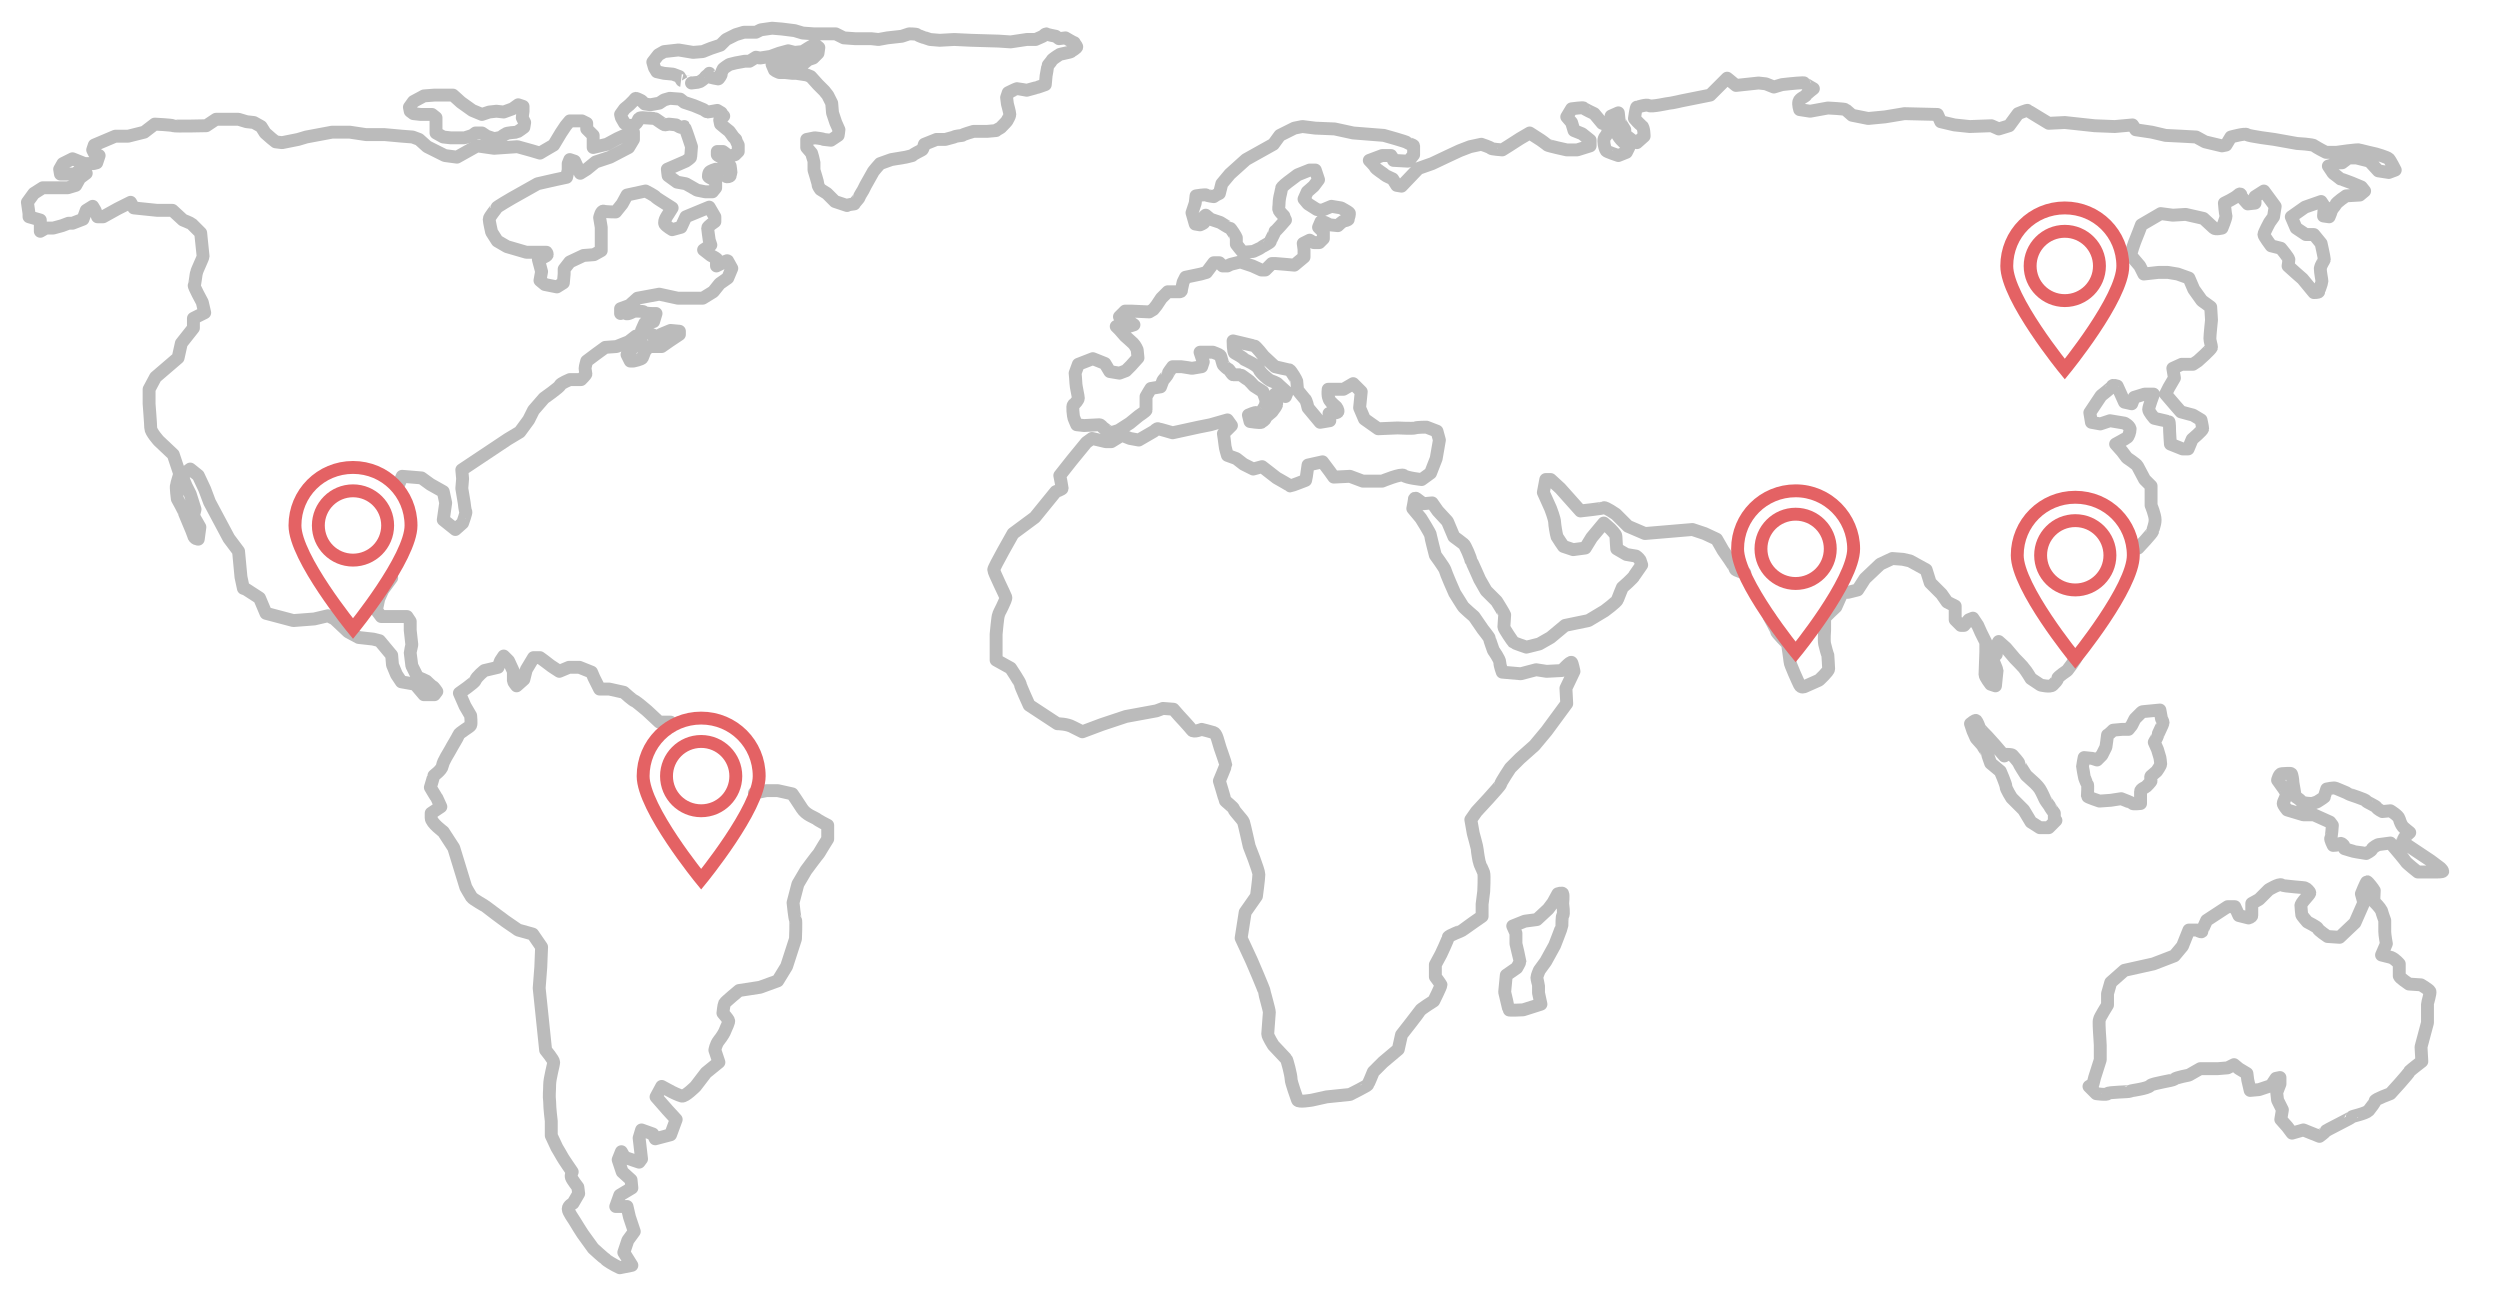 <?xml version="1.0" encoding="utf-8"?>
<!-- Generator: Adobe Illustrator 22.1.0, SVG Export Plug-In . SVG Version: 6.00 Build 0)  -->
<svg version="1.1" id="Layer_1" xmlns="http://www.w3.org/2000/svg" xmlns:xlink="http://www.w3.org/1999/xlink" x="0px" y="0px"
	 viewBox="0 0 310.2 160.2" style="enable-background:new 0 0 310.2 160.2;" xml:space="preserve">
<style type="text/css">
	.st0{fill:none;stroke:#BBBBBB;stroke-width:1.6;stroke-linecap:round;stroke-linejoin:round;stroke-miterlimit:10;}
	.st1{fill:none;stroke:#E46264;stroke-width:1.6;stroke-miterlimit:10;}
</style>
<g>
	<path class="st0" d="M48.6,71.7l-1.1,1.5l-0.5,1.1l-0.3,1.4l0.6,0.8h1.9h1.3l0.4,0.6v1.1l0.2,1.8c0,0-0.2,0.9-0.2,1
		s0.2,1.6,0.2,1.6l0.7,1.4l1.1,0.5c0,0,0.6,0.6,0.8,0.7c0.1,0,0.5,0.6,0.5,0.6l-0.3,0.4h-1.3l-1.1-1.3l-1.7-0.3l-0.6-0.9l-0.5-1.2
		l-0.1-1.2l-1.5-1.8l-0.8-0.2l-1.8-0.2l-1.3-0.7l-1.7-1.6l-0.8-0.4l-1.7,0.4L36.4,77l-3.4-0.9l-0.8-1.9l-1.7-1.1L30.2,73l-0.3-1.4
		l-0.3-3.2l-1.2-1.6l-2.4-4.5l-0.6-1.6L24.6,59l-1-0.8l-0.4,0.3l-0.6,0.6l0.5,1.2l0.5,1l0.6,1.9l-0.2,0.8l0.8,1.4l-0.2,1.5
		c0,0-0.5,0-0.6-0.5C23.9,66,23,64,22.9,63.7c0-0.2-0.9-1.8-0.9-1.8s-0.2-1.5-0.1-1.7c0-0.1,0.4-1.4,0.4-1.4l-0.5-1.5l-0.3-0.9
		l-1.8-1.7c0,0-1-1.1-1-1.6s-0.2-2.9-0.2-3c0-0.1,0-1.8,0-1.8l0.8-1.5l2.8-2.4l0.4-1.8l1.5-1.9l0-1.2l1.4-0.7l-0.3-1.3
		c0,0-1.1-2-1-2.1c0.1-0.1,0.2-1.4,0.3-1.6c0-0.2,0.8-1.8,0.8-2c0-0.1-0.3-2.9-0.3-2.9s-1-1-1.1-1.1c-0.1-0.1-1.1-0.5-1.1-0.5
		l-1.3-1.2h-1.9l-2.9-0.3l-0.4-0.7l-1.6,0.8l-1.8,1h-0.7l-0.3-0.8l-0.3-0.5l-0.8,0.5l-0.4,1.1L9,27.7H8.5L7.7,28l-1.1,0.3H5.7
		L5,28.7v-0.4v-0.7v-0.3l-1.4-0.4v-0.4l-0.2-1.4L4.2,24l1.1-0.7h1.6h1.5l1-0.3l0.5-0.9l0.8-0.6l-0.4-0.5l-0.6,0.3l-0.5,0.3l-1.7,0
		l-0.1-0.6l0.4-0.7L9,19.7l1.5,0.6l1.1,0l0.4-0.1l0.3-0.9L11.7,19l-0.2-0.4l0.2-0.6l2.6-1.1h1.6l2-0.5l1.3-1c0,0,2.1,0.1,2.3,0.2
		s4.1,0,4.1,0l1.2-0.8h1.6h1.2l1,0.3l0.9,0.1l0.9,0.5l0.5,0.8l0.8,0.7l0.5,0.4l0.8,0.1l2-0.4L38,17l3.2-0.6h2.2l2,0.3l2.3,0l2.2,0.2
		l1.3,0.1l0.8,0.3l1,0.9l1,0.5l1.2,0.6l1.5,0.2l2.5-1.4l2.1,0.3l2.9-0.2l1.8,0.5l1,0.3l0.5-0.3l1.2-0.7l0.9-1.5l0.6-0.9l0.5-0.6h1.5
		l0.6,0.3v0.7l0.8,0.8v0.6v0.9l1.7-0.4l1.3-0.7l1.1-0.5l0.9-0.3v0.9l-0.6,1l-2.3,1.2l-1.8,0.6l-1.1,0.9l-0.8,0.5L71.3,20l-0.6-0.2
		l-0.2,0.5l0,0.8L70.3,22l-1.4,0.3l-2.2,0.5l-3.2,1.8c0,0-1.9,1.1-1.9,1.2s-0.9,1.1-0.9,1.4c0,0.3,0.3,1.6,0.3,1.6l0.7,1.1l1.2,0.7
		l2.4,0.7h1.6h0.9c0,0,0.1,0.1,0.1,0.3c0,0.2-1.1,0.6-1.1,0.6l0.4,1.5L67,34.8l0.6,0.5l1.5,0.3l0.8-0.5l0.1-1.1L70,33.4l0.7-0.9
		l1.7-0.8l1.3-0.1l0.9-0.5l0-1.5v-1.4L74.4,27c0,0,0.2-0.9,0.5-0.8c0.3,0.1,1.5,0.1,1.5,0.1l0.8-1l0.6-1.1l2.3-0.5
		c0,0,1.2,0.6,1.3,0.8c0.1,0.1,0.9,0.6,0.9,0.6l1.1,0.7l-0.5,0.8c0,0-0.6,0.8-0.4,1.2c0.2,0.3,0.9,0.7,0.9,0.7l1.1-0.3l0.6-1.3
		l2.9-1.2l0.7,1.2v0.6c0,0-0.9,0.6-0.9,0.8c0,0.1,0.2,1.5,0.2,1.5l0.2,0.6l-0.9,0.6l0.9,0.7c0,0,0.6,0.3,0.7,0.4c0,0.1,0,0.9,0,0.9
		l0.8-0.4c0,0,0.6-0.4,0.6-0.2c0.1,0.2,0.5,0.9,0.5,0.9l-0.5,1.2l-1,0.7l-0.8,1l-1.3,0.8h-3.1l-2.3-0.5l-2.7,0.5l-1,0.9l-1.1,0.4
		l0,0.6c0,0,0.6-0.2,0.7,0s1-0.3,1-0.3s1.1,0,1.2,0.1c0.1,0.2,1,0.2,1,0.2h0.5l-0.3,1L80,40.1L79.6,41l0.8,0.3l1.4,0.6l0.2-0.4
		l1.2-0.5l1.1,0.1v0.4l-1.2,0.8l-1,0.7h-1.2h-0.4L80,43.6c0,0-0.2,0.6-0.3,0.8c-0.1,0.2-1.1,0.4-1.1,0.4h-0.4L77.8,44l0.5-0.6
		l0.6-0.7c0,0,0.4-0.5,0.6-0.5c0.1,0-0.6-0.5-0.6-0.5L78,42.4L76.5,43l-1.4,0.1L74,43.9l-1.2,0.9c0,0-0.2,0.7-0.2,0.9
		c0,0.2,0.1,0.6,0.1,0.7c0,0.1-0.6,0.7-0.6,0.7h-1.4c0,0-1.2,0.5-1.2,0.7c0,0.2-2,1.6-2,1.6l-1.3,1.5l-0.6,1.2l-1.1,1.5L63,54.5
		l-5.7,3.8l0.1,1.1l-0.1,1.2l0.3,1.8c0,0,0.1,1,0.2,1.1c0.1,0-0.4,1.4-0.4,1.4l-0.9,0.8l-1.5-1.2l0.3-2.1L55,61l-1.6-0.9l-1.1-0.8
		l-2.4-0.2l-0.5,1.2"/>
	<path class="st0" d="M60.4,16.9l-0.6-0.4H59l-0.4,0.3c0,0-0.9,0.3-1,0.3c-0.1,0-1.7,0-1.7,0L55,17l-0.9-0.5c0,0,0-0.9,0-1
		c0-0.1,0-0.9,0-0.9l-0.5-0.4h-1.4l-0.9-0.1l-0.4-0.3l-0.1-0.5l0.5-0.7l1.3-0.7l1.3-0.1h1.2h1.1l1,0.9l1.4,1l1.2,0.5l0.9-0.3
		l0.9-0.1l0.9,0.1l1.1-0.4l0.7-0.5l0.6,0.2v0.6c0,0-0.1,0.7-0.1,0.8c0,0,0.3,0.6,0.3,0.6L65,15.8c0,0-0.8,0.6-0.9,0.6
		c-0.1,0-1.3,0.1-1.3,0.2c0,0-0.4,0.2-0.6,0.4c-0.2,0.1-0.9,0.2-0.9,0.2L60.4,16.9z"/>
	<path class="st0" d="M83.9,15.5L83,15.4c0,0-0.4,0.1-0.5,0.1c-0.1,0-0.8-0.5-0.8-0.5s-0.4-0.3-0.5-0.3c-0.1,0-1.5-0.1-1.5-0.1
		s-0.3,0-0.4,0.1c-0.1,0.1-0.1,0.2-0.2,0.4c-0.1,0.2-0.4,0.4-0.4,0.4l-0.7,0.1l-0.5-0.3l-0.4-0.7L77,14.2l0.5-0.7l0.6-0.5l0.6-0.6
		c0,0,0.1-0.2,0.2-0.2c0.1,0,0.7,0.3,0.7,0.3s0.4,0.4,0.4,0.4c0,0,0.7,0.1,0.7,0.1l1.1-0.2l0.6-0.4l0.7-0.2l1.3,0.1l0.5,0.4l1.2,0.4
		l1.2,0.5c0,0,0.4,0.3,0.5,0.3c0.1,0,1.2-0.2,1.2-0.2s0.5,0.3,0.5,0.3c0,0.1,0.3,0.4,0.3,0.4s-0.5,0.5-0.5,0.5c0,0,0.1,0.5,0.1,0.5
		s0.6,0.5,0.6,0.5l0.5,0.4l0.5,0.7c0,0,0.3,0.3,0.3,0.3c0,0.1,0.3,0.7,0.3,0.7v0.8c0,0-0.4,0.4-0.4,0.4s-0.7,0.2-0.7,0.2l-0.8-0.6
		c0,0-0.7,0-0.7,0c0,0,0,0.4,0,0.4c0,0.1,0.5,0.3,0.5,0.3l0.3,0.4l0.4,0.4l0.4,0.3c0,0,0.1,0.7,0.1,0.8c0,0.1-0.1,0.3-0.1,0.4
		c0,0.1-0.4,0.2-0.5,0.1c-0.1-0.1-0.7-0.3-0.7-0.3l-0.6-0.6c0,0-0.7,0.2-0.8,0.4s-0.1,0.4-0.1,0.5c0,0.1,0.9,0.5,0.9,0.5l0,0.5
		l0,0.4l-0.4,0.5h-0.9l-1-0.2l-1.4-0.8l-1.1-0.2l-1.1-0.8c0,0-0.1-0.7-0.1-0.8c0,0,2.3-1,2.3-1s0.6-0.4,0.6-0.5
		c0-0.1,0.1-1.3,0.1-1.3s-0.4-1.2-0.4-1.2c0,0-0.4-1.2-0.5-1.3C84.7,16.1,83.9,15.5,83.9,15.5z"/>
	<path class="st0" d="M91.3,7.8L90.5,8c0,0-0.8,0.5-0.8,0.6c0,0-0.2,0.4-0.2,0.6c0,0.1-0.3,0.6-0.4,0.6c-0.1,0-0.9-0.2-0.9-0.2
		S88,9,88,9.1s-0.5,0.4-0.5,0.5s-0.7,0.6-0.8,0.6s-0.9,0.1-0.9,0.1S84.6,10,84.6,10c0,0-0.3-0.5-0.3-0.5c0,0-0.8-0.3-0.8-0.3
		s-1.1-0.1-1.1-0.1c0,0-0.9-0.2-0.9-0.2l-0.3-0.5L81,7.7l0.7-0.9l0.7-0.4l1.8-0.2L86,6.5l1.2-0.1L88.2,6l1.2-0.4l0.7-0.7l1.2-0.6
		l1-0.3h1.5l0.6-0.3l1.4-0.2L97,3.6l1.6,0.2l1,0.3c0,0,1.4,0.1,1.4,0.1c0,0,2.7,0,2.7,0l1,0.5l1.4,0.1l2,0l0.9,0.1l1.1-0.2l1.8-0.2
		l0.9-0.3c0,0,0.9,0,1,0.1c0.1,0.1,0.9,0.4,1,0.4c0,0,0.6,0.2,0.6,0.2l1.2,0.1l1.8-0.1l2.1,0.1l3.4,0.1l1.5,0.1l2-0.3c0,0,1,0,1.1,0
		c0,0,0.9-0.4,0.9-0.4s0.3-0.3,0.4-0.3c0.1,0.1,1.2,0.3,1.2,0.3l0.4,0.3l0.8-0.1c0,0,1,0.6,1.1,0.6c0,0.1,0.3,0.4,0.3,0.5
		c0.1,0.1-0.6,0.5-0.7,0.6s-1.4,0.3-1.5,0.4s-0.8,0.5-0.9,0.7c-0.1,0.2-0.5,0.6-0.5,0.7s-0.2,1.2-0.2,1.2l-0.1,1.1
		c0,0-1.1,0.4-1.2,0.4c0,0-1.1,0.3-1.1,0.3s-1.1-0.2-1.2-0.2s-1.1,0.5-1.1,0.5l-0.2,0.6c0,0,0.1,0.8,0.1,0.8c0,0,0.3,1.1,0.3,1.3
		c0,0.2-0.3,0.7-0.3,0.7c0,0.1-0.5,0.6-0.7,0.8c-0.1,0.2-0.7,0.4-0.7,0.5c0,0-1.1,0.1-1.1,0.1h-1.7c0,0-1.4,0.4-1.4,0.5
		c0,0-1,0.1-1,0.2c0,0-1.1,0.3-1.1,0.3h-1.1c0,0-1.5,0.6-1.5,0.6c0,0-0.2,0.7-0.3,0.7c0,0-1.2,0.6-1.2,0.7c0,0-0.8,0.2-0.8,0.2
		s-1.8,0.3-1.8,0.3c0,0-1.4,0.5-1.4,0.5s-0.9,1-0.9,1.1c0,0-0.9,1.6-0.9,1.6l-0.3,0.6c0,0-0.5,0.8-0.5,0.9c0,0.1-0.6,0.7-0.6,0.8
		c0,0-0.9,0.1-0.9,0.2c0,0-1.5-0.5-1.5-0.5l-1-1l-0.8-0.5c0,0-0.3-0.4-0.3-0.6c0-0.2-0.5-1.8-0.5-1.8s0-0.9,0-1
		c0-0.1-0.3-1.1-0.3-1.1l-0.6-0.7l0-1l1-0.2c0,0,1,0.1,1.1,0.2c0,0,0.9,0.1,0.9,0.1l0.9-0.6c0,0,0.1-0.6,0.1-0.7
		c0,0-0.4-0.9-0.4-0.9c0,0-0.4-1.2-0.4-1.2c0,0-0.1-1.2-0.1-1.2s-0.5-1-0.5-1c-0.1-0.1-0.4-0.5-0.4-0.5s-0.8-0.8-0.8-0.8l-0.9-1
		l-0.5-0.2l-1.3-0.2l-0.5,0l-0.9-0.1l-0.7,0c0,0-0.5-0.2-0.6-0.3c0,0-0.3-0.7-0.3-0.7l0.2-0.5l0.4-0.2l0.9,0.2L98,7.9l1.7,0l0.6-0.5
		l0.6-0.2c0,0,0.6-0.6,0.6-0.6s0.1-0.7,0.1-0.7l-0.5-0.4c0,0-0.7,0.4-0.7,0.4s-0.8,0.5-0.8,0.5l-1,0.1l-0.8-0.2l-1.1,0.3l-1.1,0.4
		c0,0-1.3,0.2-1.3,0.2c0,0-0.5-0.1-0.5-0.1l-0.8,0.5l-0.6,0L91.3,7.8z"/>
	<path class="st0" d="M83.2,89.6h-1.4l-1.5-1.4c0,0-1.3-1.1-1.5-1.2c-0.2,0-1.4-1.1-1.4-1.1l-1.8-0.4h-1.2l-0.7-1.4l-0.3-0.7
		l-1.5-0.6h-1.3l-1.2,0.5c0,0-1.1-0.7-1.2-0.8c-0.1-0.1-1.2-0.9-1.2-0.9h-0.8l-0.9,1.5L65,84.3l-0.9,0.8c0,0-0.4-0.5-0.4-0.6
		c0-0.1,0-1.2,0-1.2l-0.6-1.3l-0.6-0.6L62.1,82l-0.3,0.8l-1.7,0.4c0,0-1,0.8-1.1,1.2c-0.1,0.3-2,1.6-2,1.6l0.7,1.6l0.7,1.2
		c0,0,0.1,1,0,1.2c-0.1,0.2-1.4,0.9-1.5,1.2c-0.1,0.3-0.8,1.4-1,1.8s-0.9,1.4-1,2c-0.1,0.6-1.1,1.2-1.1,1.3s-0.4,1.4-0.4,1.4
		s0.7,1.2,0.8,1.3c0.1,0.2,0.5,1.1,0.5,1.1l-1.2,0.8c0,0,0,0,0,0.6c0,0.6,1.5,1.7,1.5,1.7l1.3,2l1.5,4.9c0,0,0.5,0.9,0.7,1.2
		c0.2,0.3,1.7,1.1,1.8,1.2c0.1,0.1,2.4,1.8,2.4,1.8l1.6,1.1l1.8,0.5l1.1,1.6l-0.1,2.5l-0.2,2.6l0.8,7.7c0,0,1,1.2,1,1.5
		c0,0.3-0.5,2-0.5,2.8c0,0.8-0.1,1.3,0,2.1c0,0.8,0.2,2.4,0.2,2.4v1.8l0.7,1.5c0,0,0.6,1,0.7,1.2c0.1,0.2,1.2,1.8,1.2,1.8
		s-0.2,0.4-0.1,0.7c0.1,0.3,0.8,1.2,0.8,1.2l0.1,0.8l-0.7,1.2c0,0-0.6,0.3-0.6,0.7c0,0.4,0.7,1.3,0.8,1.5s1,1.6,1,1.6l1.3,1.8
		c0,0,1.3,1.2,1.5,1.3c0.1,0.2,1.2,0.8,1.2,0.8l0.6,0.3l1.5-0.3l-1-1.6l0.5-1.5l0.8-1.1l-0.6-1.8l-0.3-1.3h-1.4l0.5-1.4l1.5-0.9
		l-0.1-1l-1.1-1l-0.5-1.5l0.4-1l0.4,0.7l1.8,0.6l0.3-0.4l-0.3-2.6l0.3-1l1.4,0.5l0.3,0.6l1.9-0.5l0.7-1.9l-1.1-1.2l-1.4-1.6l0.7-1.3
		l1.3,0.7c0,0,0.8,0.4,1.2,0.5s1.7-1.2,1.7-1.2l1.3-1.7l1.6-1.3l-0.5-1.5c0,0,0.1-0.7,0.5-1.2s0.7-1,0.8-1.3s0.5-1,0.4-1.2
		s-0.7-0.9-0.7-0.9s0.1-1,0.2-1.2s1.8-1.6,1.8-1.6l2.6-0.4l2.2-0.8l1.1-1.8l1.1-3.4c0,0,0.1-2.3,0-2.4c-0.1-0.1-0.3-2.1-0.3-2.1
		l0.6-2.3l1-1.7c0,0,1.4-1.9,1.6-2.1c0.1-0.2,1.1-1.8,1.1-1.8v-1.7c0,0-1.2-0.6-1.4-0.8c-0.3-0.2-1.3-0.5-1.8-1.3s-1.2-1.8-1.2-1.8
		l-1.8-0.4h-1.4l-1.5,0.3"/>
	<path class="st0" d="M257.7,81.4c-0.1,0.4-1.2,1.8-1.2,1.8s-1.2,0.8-1.2,1c0,0.2-0.3,0.5-0.6,0.8c-0.3,0.3-1.5,0-1.5,0l-1.2-0.8
		c0,0-0.6-1-0.8-1.2c-0.1-0.2-1.2-1.3-1.2-1.3l-1.1-1.3l-0.9-0.8l-0.5,0.9l0.2,0.7l-0.5,0.5c0,0,0.6,1.4,0.6,1.5
		c0,0.1-0.1,0.9-0.1,0.9l-0.1,1l-0.6-0.2c0,0-0.7-0.9-0.7-1.2c0-0.3,0.1-2.7,0.1-2.8c0-0.1,0-1.2,0-1.2l-0.6-1.2l-0.4-0.9l-0.6-0.9
		l-0.5,0.2l-0.6,0.7l-0.4,0l-0.7-0.7l0-1.7l-1-0.5l-0.7-1l-1.4-1.4l-0.5-1.6l-2-1.1l-0.9-0.2l-1.3-0.1l-1.5,0.7l-1.9,1.8l-0.9,1.4
		l-1.2,0.3l-0.7,0l-0.8,1.8c0,0-1.4,1.3-1.4,1.4c0,0.1,0,1.5,0,1.5s-0.1,1.2,0,1.7c0.1,0.4,0.3,1.2,0.4,1.4c0,0.1,0.1,1.4,0.1,1.7
		c0,0.3-1.2,1.4-1.2,1.4l-1.8,0.8c0,0-0.4,0.2-0.6-0.2s-1.2-2.6-1.2-2.9c0-0.2-0.3-2.2-0.3-2.2s-1.4-1.4-1.4-1.6s-0.8-1.6-0.9-1.8"
		/>
	<path class="st0" d="M216.5,71.1c0,0-1.2-0.3-1.2-0.5c0-0.2-1.5-2.3-1.5-2.3l-0.8-1.4l-1.5-0.7l-1.5-0.5l-5.9,0.5l-2.1-0.9
		l-1.5-1.5c0,0-1.3-0.9-1.5-0.8c-0.1,0.1-2.9,0.4-2.9,0.4l-2.5-2.8l-1.2-1.1l-0.6,0l-0.3,1.6l0.9,2c0,0,0.5,1.3,0.5,1.7
		c0,0.3,0.2,1.5,0.3,1.8c0.1,0.2,0.8,1.2,0.8,1.2l1.2,0.4l1.5-0.2l0.8-1.3l1.5-1.8l0.8,0.7c0,0,0.7,0.7,0.7,0.9
		c0,0.2,0.1,1.6,0.1,1.6l1.2,0.7l1.2,0.2c0,0,0.3,0.2,0.5,0.5c0.1,0.3,0.2,0.6,0.2,0.6s-0.7,1-0.9,1.3c-0.1,0.3-1.5,1.5-1.5,1.5
		s-0.5,1.2-0.6,1.5s-1.6,1.4-1.6,1.4l-2,1.2l-2.9,0.6l-1.8,1.5l-1.4,0.8l-1.6,0.4c0,0-1.5-0.5-1.6-0.6s-1.2-1.7-1.2-1.9
		c0-0.2,0.1-1.3,0.1-1.5c0-0.1-1-1.7-1-1.7l-1.3-1.3c0,0-0.7-1.2-0.8-1.4s-1-2.3-1.1-2.4c0-0.2-0.7-1.9-0.9-2
		c-0.1-0.1-1.2-0.9-1.2-0.9l-0.8-1.9l-1.2-1.3l-0.7-1l-1.1,0.1l-0.8-0.6c0,0-0.2-0.2-0.3,0c0,0.2-0.2,1.2-0.2,1.2l1,1.2
		c0,0,1.2,1.9,1.2,2.1c0,0.2,0.6,2.5,0.6,2.5s1.1,1.5,1.2,1.8c0.1,0.4,1.1,2.7,1.2,2.9c0.1,0.2,0.9,1.4,1,1.6
		c0.1,0.2,1.4,1.3,1.4,1.3l1.1,1.6c0,0,0.8,1,0.8,1.1c0,0.1,0.5,1.5,0.5,1.5s0.8,1.1,0.8,1.5c0,0.4,0.3,1.2,0.3,1.2l2.3,0.2l1.9-0.5
		l1.3,0.2l1.9-0.1c0,0,1.1-1.2,1.2-1c0.1,0.1,0.3,1.1,0.3,1.1l-1,2.1l0.1,1.9l-2.5,3.4l-1.5,1.8l-1.8,1.6l-1.2,1.2
		c0,0-1.2,1.8-1.2,2c0,0.2-3,3.4-3,3.4l-0.7,1l0.3,1.7c0,0,0.5,1.8,0.5,2c0,0.2,0.2,1.5,0.3,1.7c0,0.1,0.4,0.9,0.5,1.2
		c0.1,0.3,0,2.3,0,2.3l-0.2,1.6l0,1.5c0,0-2.3,1.6-2.4,1.7c-0.1,0.1-1.8,0.7-1.8,0.9c0,0.2-0.9,2.1-0.9,2.1s-0.6,1.1-0.7,1.3
		c0,0.2,0,1.5,0,1.5s0.6,0.8,0.7,1c0,0.2-0.9,2-0.9,2s-1.6,1-1.7,1.2c-0.1,0.2-2.3,3-2.3,3l-0.4,1.8l-1.9,1.6l-1.2,1.2
		c0,0-0.6,1.5-0.7,1.6c0,0.1-2.2,1.2-2.2,1.2l-2.9,0.3l-1.8,0.4c0,0-1.7,0.3-1.8,0c-0.1-0.3-0.8-2.2-0.8-2.6c0-0.5-0.5-2.4-0.6-2.5
		c-0.1-0.1-1.6-1.7-1.6-1.7s-0.7-1.1-0.7-1.4c0-0.3,0.2-2.4,0.2-2.7s-0.6-2.3-0.6-2.5c0-0.2-1.6-3.9-1.6-3.9l-1.3-2.8l0.5-3.2l1.4-2
		c0,0,0.3-2.2,0.3-2.7s-1.2-3.5-1.2-3.5s-0.6-2.7-0.7-3s-1.2-1.4-1.2-1.6s-1.1-1-1.1-1.1c0-0.1-0.7-2.4-0.7-2.4s0.8-1.9,0.8-2
		c0-0.1-0.7-2.1-0.7-2.1l-0.3-1c0,0-0.2-0.8-0.5-0.9c-0.3-0.1-1.5-0.4-1.5-0.4s-1,0.4-1.2,0.1s-1.6-1.8-1.6-1.8l-0.7-0.8l-1.3-0.1
		l-0.8,0.3l-3.8,0.7l-3,1l-2.4,0.9c0,0-0.4-0.2-1.2-0.6c-0.7-0.4-1.9-0.4-1.9-0.4l-3.5-2.3c0,0-1.1-2.4-1.1-2.6c0-0.2-1.2-2-1.2-2
		l-1.8-1v-3.2c0,0,0.2-2.3,0.3-2.4c0-0.2,1-1.9,0.9-2.2c-0.1-0.3-1.5-3.1-1.5-3.4c0-0.3,2.4-4.5,2.4-4.5l2.7-2l2.6-3.2
		c0,0,0.8-0.3,0.8-0.4s-0.3-1.6-0.3-1.6l1.5-1.9l1.8-2.2l0.7-0.5l1.7,0.4l0.7,0l1.3-0.8l1,0.4l1.1,0.2l1.9-1.1c0,0,0.4-0.4,0.5-0.3
		c0.1,0,1.8,0.5,1.8,0.5l3.2-0.7l1.5-0.3l2.1-0.6l0.5,0.7l-1,1c0,0,0.2,1.3,0.2,1.5c0,0.2,0.3,1.2,0.3,1.2l1.1,0.4l0.9,0.7l1.2,0.6
		l1.1-0.3l1.8,1.4c0,0,1.6,0.9,1.7,1c0.1,0,1.9-0.7,1.9-0.7l0.1-0.5l0.2-1.4l1.8-0.4l0.9,1.2l0.5,0.7l2-0.1l1.6,0.6l2.4,0
		c0,0,2.4-1,2.7-0.7c0.3,0.3,2.2,0.5,2.2,0.5l1.1-0.8l0.7-1.8l0.4-2.3l-0.3-1.1l-1.3-0.5c0,0-1.2,0-1.4,0.1c-0.3,0.1-2.1,0-2.2,0
		c-0.1,0-2.4,0.1-2.4,0.1l-1.7-1.2l-0.6-1.4l0.2-2l-1-1l-1.2,0.7l-1.9,0c-0.1,0.9,0.1,1.2,0.2,1.4c0.1,0.2,0.8,0.8,0.8,0.8
		s0.3,0.4,0.2,0.6s-1.1,0.2-1.1,0.2l0.1,0.9l-1.2,0.2l-1.5-1.8c0,0-0.2-1-0.4-1.1c-0.1-0.1-0.9-1.1-0.9-1.1s-0.1-1-0.1-1.1
		c0-0.1-0.7-1.3-0.9-1.4c-0.1,0-1.8-0.4-1.8-0.4l-1.4-1.3c0,0-1-1.3-1.2-1.3c-0.1,0-2.6-0.6-2.6-0.6s0,1.4,0.2,1.5
		c0.2,0.1,1.1,0.6,1.2,0.8c0.2,0.1,1.6,0.7,1.8,1.2c0.2,0.5,1.2,1.3,1.4,1.4c0.2,0.1,0.9,0.3,1,0.5c0.1,0.1,1.1,1,1.1,1l-0.2,0.5
		l-0.9-0.3h-0.4c0,0,0.2,0.7,0.2,0.7s0,0.5,0,0.6c0,0.1-0.4,0.7-0.5,0.8c0,0.1-0.9,0.7-0.9,0.9s-0.4,0.4-0.5,0.5
		c-0.1,0.1-1.4-0.1-1.4-0.1l-0.2-0.8c0,0,0.9-0.4,1-0.3c0.1,0.1,0.5,0.1,0.5,0.1l0.6-1l0.1-0.6l-0.4-1.1l-1.1-0.7
		c0,0-0.6-0.7-0.8-0.8c-0.2-0.1-0.8-0.6-0.9-0.6c-0.1,0-0.8,0-0.9,0c-0.1,0-0.5-0.7-0.6-0.7c-0.1,0-0.5-0.4-0.6-0.5
		c-0.1-0.1-0.3-1.1-0.4-1.2c-0.1-0.1-0.9-0.4-0.9-0.4h-1.6l0.4,1.2l-0.2,0.6l-1.2,0.2c0,0-1.2-0.2-1.3-0.2c-0.1,0-1.1,0-1.1,0
		s-0.6,0.8-0.6,0.9c0,0.1-0.6,0.8-0.6,0.8l-0.3,0.8l-1.2,0.2c0,0-0.5,0.8-0.6,1c0,0.2,0,1.2,0,1.2s0,0.4,0,0.5
		c0,0.1-0.9,0.7-0.9,0.7l-1.1,0.9l-1.4,0.9c0,0-0.9,0.3-1,0.3c-0.1,0-1-0.7-1-0.7s-0.2-0.3-0.4-0.3c-0.2,0-1.9,0.1-1.9,0.1l-0.9-0.1
		c0,0-0.4-0.9-0.4-1c0-0.1-0.2-1.3,0-1.5c0.2-0.1,0.6-0.6,0.6-0.8c0-0.2-0.3-1.5-0.3-1.8s-0.1-1.3-0.1-1.3l0.4-1.1l1.8-0.7l1.5,0.6
		l0.6,1l1.2,0.2l0.8-0.3l0.6-0.6l0.9-1l-0.1-1c0,0-0.2-0.5-0.5-0.8c-0.3-0.3-0.9-0.8-1-0.9c-0.1-0.1-0.6-0.7-0.7-0.8
		c-0.1-0.1-0.4-0.4-0.4-0.4l0.9-0.2c0,0,0.5,0.2,0.6,0.2s0.7-0.2,0.7-0.2l-1-0.7l-0.8-0.3l0.7-0.7c0,0,0.6,0,0.8,0
		c0.2,0,2.2,0.1,2.2,0.1l0.5-0.3l0.4-0.5l0.6-0.9l0.8-0.8h0.7h0.8c0,0,0.2,0,0.2-0.2c0-0.1,0.2-1,0.2-1l0.3-0.6l1.9-0.4l0.7-0.2
		l0.9-1.2h0.7l0.4,0.4l0.6,0l0.4-0.2l1.2-0.3l0.6,0.2l0.9,0.3l1.1,0.5h0.5l0.8-0.8h0.5l1.2,0.1l1.1,0.1l1.2-1c0,0,0-0.9,0-0.9
		c0-0.1-0.1-0.8-0.1-0.8l0.8-0.4l0.5,0.3l0.7,0l0.5-0.5v-0.8l-0.6-0.6l0.3-0.7l0.5,0.1l0.6,0.3l1,0.1c0,0,0.6-0.6,0.8-0.6
		c0.1,0,0.5-0.1,0.5-0.2c0-0.1,0.2-0.7,0.1-0.8s-1-0.6-1-0.6l-1.2-0.2l-1.2,0.5l-0.6-0.1l-1.1-0.7l-0.5-0.6l0.4-0.9l0.8-0.7l0.6-0.8
		l-0.4-1.2h-0.7l-1.5,0.6l-1.2,0.9c0,0-0.8,0.6-0.8,0.8s-0.2,1-0.2,1s-0.1,0.5-0.1,0.9c0,0.3-0.1,0.6,0,0.8s0.6,0.7,0.6,0.7
		c0,0.1,0.2,0.5,0.2,0.5s-1.2,1.4-1.3,1.4c0,0.1-0.6,1.2-0.6,1.3c0,0.1-1,0.6-1.1,0.7c-0.1,0.1-1,0.5-1,0.5s-1.2,0.1-1.3,0.1
		c-0.1-0.1-0.8-1-0.8-1s0-0.7,0-0.8c0-0.1-0.7-1.2-0.8-1.2s-1.2-0.7-1.2-0.7l-1.2-0.4l-0.6-0.5c0,0-0.4,0.3-0.3,0.4s0.1,0.4,0.1,0.5
		c0,0.1-0.5,0.3-0.5,0.3l-0.6-0.1l-0.4-1.4l0.4-1.2l0.1-0.9c0,0,1.2-0.2,1.3-0.1c0.1,0.1,0.9,0.2,0.9,0.2l0.3-0.2l0.4-0.2l0.3-1.2
		l1-1.2l2-1.8l3.4-1.9l0.8-1.1l1.8-0.9l1-0.2l1.6,0.2l2.4,0.1l2.3,0.5l3.8,0.3c0,0,2.9,0.8,2.9,0.9c0.1,0.1,0.8,0.3,0.8,0.4
		c0,0.1,0,1.1,0,1.1l-0.4,0.5l-0.3,0.3l-1.8-0.1c0,0-0.2-0.5-0.3-0.6c-0.1,0-1.1,0-1.1,0l-1.6,0.6c0,0,0.6,0.6,0.7,0.8
		c0.1,0.3,1.2,0.9,1.2,1c0.1,0.1,1,0.5,1,0.5l0.5,0.8l0.6,0.1l2.1-2.2l1.7-0.6l1.9-0.9l1.5-0.7l1.3-0.5l1.4-0.3c0,0,1.2,0.4,1.2,0.5
		c0,0.1,1.4,0.2,1.4,0.2l0.8-0.5l1.4-0.9l1.2-0.7l1.4,0.9c0,0,0.7,0.5,0.8,0.6s2.4,0.6,2.4,0.6l1.3,0l1.6-0.5v-0.7l-1-0.8l-1-0.4
		l-0.3-1l-0.6-0.7l0.6-1c0,0,1.5-0.2,1.5-0.1c0,0.1,1.3,0.7,1.3,0.7l1,1.2l0.9,0.3c0,0-0.2,0.8-0.3,1c-0.1,0.3-0.4,0.4-0.4,0.9
		c0,0.5,0.2,1.1,0.3,1.2c0,0.1,1.5,0.6,1.5,0.6l1-0.4l0.3-0.6c0,0-0.8-0.8-1-1c-0.2-0.2-0.6-0.9-0.6-0.9l0.2-0.4l-0.5-0.7l-0.3-0.9
		l0.9-0.4c0,0,0.1,0.8,0.1,0.9s0.7,1.2,0.7,1.2l0,0.6l1.2,0.9l0.3,0.1l0.9-0.8c0,0,0-1.1-0.3-1.3s-0.9-0.9-0.9-0.9s0.2-1.5,0.3-1.4
		c0.1,0,1.2-0.4,1.5-0.2s2.4-0.3,2.6-0.3c0.2,0,1.5-0.3,1.5-0.3l2-0.4l1.5-0.3l2.1-2.1l1.1,0.9l2.8-0.3l0.9,0.1l1,0.4l1-0.3l0.9-0.1
		c0,0,1.9-0.2,1.9-0.1c0,0.1,1.1,0.7,1.1,0.7s-0.8,0.6-0.9,0.8c-0.1,0.2-0.8,0.4-0.9,0.8c-0.1,0.4,0.1,1,0.1,1l1.3,0.2l2.2-0.4
		c0,0,2.1,0.1,2.2,0.2c0.1,0.1,0.8,0.7,0.8,0.7l2,0.4l2.1-0.2l2.4-0.4l4.1,0.1l0.4,0.9l1.7,0.4l1.9,0.2l2.7-0.1l0.9,0.4l1.3-0.4
		l1.1-1.5c0,0,1.2-0.5,1.2-0.4c0.1,0.1,2.6,1.6,2.6,1.6l2-0.1l3.7,0.4l2.5,0.1l2.2-0.2l0.4,0.6l2,0.3l1.7,0.4l2,0.1l1.8,0.1l1.1,0.6
		l2.1,0.5l0.5-0.1l0.6-1c0,0,1.8-0.5,2-0.3c0.2,0.2,3.4,0.6,3.4,0.6l2.8,0.5c0,0,2,0.1,2.2,0.3s1.4,0.8,1.4,0.8l1.3,0
		c0,0,2.7-0.4,2.9-0.3s2,0.5,2,0.5s1.4,0.4,1.6,0.6s0.8,1.4,0.8,1.4l-0.8,0.3l-1.3-0.2l-1.1-1.2l-1.6-0.4l-1,0l-0.8,0.6
		c0,0-1.1,0-1,0.1c0.1,0.1-0.7,0.3-0.7,0.3l0.6,0.9c0,0,0.8,0.6,0.9,0.7c0.1,0,1.4,0.5,1.4,0.5l1.2,0.5l0.4,0.5l-0.6,0.5l-1.7,0.1
		c0,0-1.2,0.8-1.3,1.1c-0.1,0.2-0.5,0.5-0.6,1c-0.2,0.5-0.2,0.5-0.2,0.5l-0.7-0.1l0.1-1.2l-0.4-0.6l-2,0.7l-1.7,1.2l0.6,1.4l1.2,0.8
		h1l0.9,1.1c0,0,0.4,1.8,0.4,2c0,0.1-0.4,0.6-0.5,1.1c0,0.5,0.2,1.4,0.2,1.6c0,0.2-0.4,1.2-0.4,1.3s-0.6,0.1-0.6,0.1l-1.4-1.7
		l-0.8-0.7l-1-0.9c0,0,0.1-0.6,0.1-0.8s-1-1.4-1-1.4l-1.2-0.3c0,0-0.9-1.2-0.9-1.4s0.7-1.5,0.7-1.5l0.5-0.7l0.2-1.3l-1.4-1.9
		l-1.1,0.7l0,0.8l-0.9,0.1l-0.8-0.9c0,0,0-0.6-0.4-0.2s-1.7,1-1.7,1s0.1,1.3,0.2,1.6c0,0.3-0.5,1.5-0.5,1.5s-0.8,0.2-1,0
		s-1.3-1.2-1.3-1.2l-2.2-0.5l-1.6,0.1l-1.5-0.2l-2.4,1.4c0,0-0.6,1.6-0.7,1.8c-0.1,0.2-0.7,1.9-0.6,2c0.1,0.1,1.1,1.3,1.1,1.3l0.5,1
		l1.8-0.2l1.2,0l1.2,0.2l1.4,0.5l0.6,1.4l1,1.4l1.1,0.8l0.1,1.6c0,0-0.2,1.9-0.2,2.3c0,0.3,0.2,0.9,0.2,1.1s-1.7,1.7-1.7,1.7
		l-0.6,0.4l-1.4,0l-1.1,0.5l0.2,1.2l-0.7,1.2l-0.4,0.8l1.2,1.4l0.7,0.8l1.1,0.3l0.4,0.1l1,0.6c0,0,0.2,0.9,0.2,1.1
		c0,0.2-1.3,1.3-1.3,1.3l-0.5,1.2h-0.7l-1.5-0.6c0,0-0.1-1.4-0.1-1.6c0-0.1,0-1.2-0.1-1.2s-1.8-0.4-1.8-0.4s-0.7-0.8-0.7-1.1
		s0.6-1.9,0.6-1.9l-1.1,0l-1.3,0.4l-0.3,0.8l-0.9-0.2l-0.9-2c0,0-0.6-0.2-0.6,0c0,0.1-1.4,1.2-1.4,1.2l-1.4,2.1l0.2,1.2l1.1,0.2
		l1.2-0.4l1.8,0.3c0,0,0.6,0.3,0.7,0.7c0,0.4-0.2,1-0.4,1.1c-0.1,0.1-1.4,0.8-1.4,0.8l0.8,0.9l0.6,0.8c0,0,1.2,0.8,1.3,1
		c0.1,0.2,0.9,1.7,0.9,1.7l0.8,0.8v2.4c0,0,0.5,1.2,0.5,1.8c0,0.6-0.3,1.2-0.3,1.4c0,0.2-1.8,2.1-1.8,2.1"/>
	<path class="st0" d="M191.2,124.6l-2.2,0.7c0,0-1.8,0.1-1.8,0c0-0.1-0.5-2.2-0.5-2.2l0.2-2.1l1.3-0.9c0,0,0.4-0.7,0.4-0.8
		c0-0.1-0.5-2.2-0.5-2.2l0-1.3l-0.4-0.9l1.5-0.6l1.5-0.2l1.4-1.3l0.6-0.8l0.6-1.1c0,0,0.6-0.2,0.6,0c0.1,0.2,0,1.1,0,1.2
		c0,0.1,0.2,1.4,0,1.5c-0.1,0.1-0.1,1.2-0.1,1.3c0,0.1-0.9,2.4-0.9,2.4l-1.1,2l-0.8,1.1c0,0-0.3,0.7-0.3,0.9c0,0.2,0.2,0.9,0.2,1
		c0,0.1,0,0.9,0,0.9L191.2,124.6z"/>
	<path class="st0" d="M255.1,101.8l-0.9,0.9h-1.1L252,102l-0.9-1.5l-1.5-1.5c0,0-0.7-1.1-0.7-1.4s-0.7-1.9-0.7-1.9l-1.2-1
		c0,0-0.4-1.1-0.4-1.2c0-0.1-0.6-0.9-0.6-1c-0.1-0.1-0.8-0.9-0.8-0.9l-0.4-0.9l-0.3-0.9c0,0,0.6-0.5,0.7-0.4
		c0.1,0.1,0.4,0.8,0.4,0.9c0,0.1,1,1.1,1,1.1l0.9,1l1.2,1.4l0.3-0.2c0,0,0.6,0,0.7,0.1c0.1,0.1,0.8,0.9,0.8,1c0,0.1,0.9,1.5,0.9,1.5
		s1,0.9,1.1,1c0.1,0.1,0.4,0.4,0.6,0.7c0.2,0.3,0.6,1.2,0.6,1.2c0,0.1,0.6,0.9,0.6,0.9c0,0.1,0.6,0.9,0.6,0.9V101.8z"/>
	<path class="st0" d="M265.6,99.7c0,0-0.9,0.1-1,0c-0.1-0.1-1.4-0.6-1.4-0.6l-1.3,0.2l-1.4,0.1c0,0-1.5-0.5-1.5-0.6
		c0-0.1,0.1-1.4,0-1.5c-0.1-0.1-0.4-0.9-0.4-1s-0.2-1.1-0.2-1.2c0-0.1,0.2-1.1,0.2-1.1l1,0.1l0.6,0.2l0.6-0.6l0.5-1l0.1-0.7
		c0,0,0.1-0.8,0.1-0.8c0.1,0,0.7-0.6,0.7-0.6l1.1-0.1h0.8l0.4-0.5l0.4-0.8l0.8-0.8c0,0,0.1-0.1,0.2-0.1c0.1,0,2.1-0.2,2.1-0.2
		l0.2,1.1c0,0,0.2,0.3,0.2,0.5c0,0.1-0.7,1.5-0.7,1.6c0,0.1-0.4,0.8-0.4,0.8l0.4,0.9L268,94c0,0,0.1,0.6,0.1,0.8
		c0,0.2-0.5,0.9-0.5,0.9s-0.6,0.5-0.7,0.6s0,0.5,0,0.6s-0.5,0.6-0.6,0.7c-0.1,0.1-0.7,0.3-0.7,0.6c0,0.3,0,0.6,0,0.8
		C265.6,99.2,265.6,99.7,265.6,99.7z"/>
	<path class="st0" d="M290.8,104.9c0,0-0.3-0.4-0.5-0.2c-0.1,0.2-0.8,0.2-0.8,0.2s-0.4-0.8-0.3-0.9c0.1-0.1,0.2-1.6,0.2-1.6
		l-0.3-0.4l-2-0.9h-1.3l-2-0.6c0,0-0.5-0.6-0.5-0.8c0-0.2,0.4-0.9,0.4-1.1c0.1-0.2-0.6-1.1-0.6-1.1l-0.5-0.7c0,0,0.2-0.8,0.5-0.8
		c0.3,0,1.1-0.1,1.2,0c0.1,0.1,0.2,0.8,0.2,1c0,0.2,0.3,1.7,0.3,1.8c0,0.1,0.5,0.3,0.7,0.6s1.4,0.3,1.4,0.3l0.6-0.2
		c0,0,0.8-0.5,0.9-0.6c0-0.1,0.3-1,0.3-1s0.9-0.2,1.1-0.1c0.2,0.1,1.5,0.6,1.6,0.7s2.2,0.7,2.2,0.9c0,0.1,1.2,0.6,1.3,0.8
		c0.1,0.2,0.7,0.5,0.7,0.5l1-0.1c0,0,1,0.6,1.1,1s0.3,0.8,0.4,0.9c0,0.1,0.9,0.8,0.9,0.8s-0.7,0.6-0.7,0.7c0,0.1-0.4,0.4,0,0.6
		c0.3,0.2,1.5,1,1.5,1l1.8,1.2l1.2,0.9c0,0,0.3,0.3,0.3,0.4s-0.7,0.1-0.7,0.1h-2.4c0,0-1.4-1.1-1.5-1.3c-0.1-0.2-1.3-1.6-1.3-1.6
		l-0.6-0.7l-1.5,0.2c0,0-0.7,0.3-0.8,0.6c-0.1,0.2-0.7,0.5-0.7,0.5s-1.2-0.2-1.3-0.2c-0.1,0-1.4-0.4-1.4-0.4L290.8,104.9z"/>
	<path class="st0" d="M273,132.6l-1.4,0.8c0,0-1.6,0.3-1.8,0.5c-0.2,0.2-2.7,0.5-3,0.8c-0.3,0.4-2.4,0.6-2.5,0.7
		c-0.1,0.1-2.8,0.1-2.8,0.3s-1.4,0-1.4,0l-0.9-0.9l0.5-0.3l0.2-0.8l0.7-2.2c0,0,0-1.4,0-1.8c0-0.4-0.1-1.4-0.1-1.6
		c0-0.2-0.1-1.4,0-1.6c0-0.2,1-1.8,1-1.8l0-1.4l0.4-1.4l1.7-1.5l3.6-0.8l2.6-1l1-1.2l0.8-2h1c0,0,0.5,0.3,0.6,0.2
		c0-0.1,0.6-1.4,0.6-1.4l2.6-1.7h0.9l0.5,1.1l1.2,0.3c0,0,0.4-0.1,0.4-0.3c0-0.2,0-1.5,0-1.5l0.9-0.5l1.2-1.2c0,0,1.3-0.8,1.6-0.6
		c0.3,0.2,2.9,0.3,3,0.4c0.1,0.1,0.5,0.4,0.5,0.6c0,0.2-1.2,1.3-1.1,1.6c0,0.3,0.1,1,0.1,1.1s0.7,0.9,0.7,0.9s1.2,0.6,1.3,0.8
		c0,0.2,1.2,1,1.2,1l1.5,0.1l1.9-1.8l1.1-2.5l-0.3-1.1c0,0,0.6-1.5,0.7-1.5s0.8,0.9,0.9,1.1c0,0.2-0.1,1.3,0,1.4
		c0.1,0.1,0.7,0.7,0.9,1.1c0.1,0.4,0.4,1.2,0.4,1.2s0,1,0,1.4s0.2,1.5,0.2,1.5l-0.6,1.4l1.2,0.3c0.5,0.2,1,0.8,1,0.8s0,1.3,0,1.5
		c0,0.2,1.2,1,1.2,1l1.5,0.1c0,0,1,0.6,1.1,0.8s-0.3,1.4-0.3,1.6s0,2.3,0,2.3l-0.8,3l0.1,1.8c0,0-1.3,1-1.5,1.2
		c-0.1,0.3-2.4,2.8-2.4,2.8s-1.9,0.7-1.9,0.9s-0.5,0.8-0.8,1.2c-0.4,0.4-2.1,0.7-2.1,0.8c0,0.1-3.3,1.7-3.3,1.8s-0.7,0.6-0.7,0.6
		l-2-0.8l-1.4,0.4l-0.6-0.8l-0.8-0.9l0.2-1.2l-0.6-1.2c0,0-0.1-0.8-0.1-0.9s0.4-1.1,0.4-1.1v-0.8l-0.5,0.1l-0.6,0.9l-1.5,0.5
		l-1.1,0.1l-0.3-1.3l-0.1-0.8l-1-0.6l-0.6-0.5l-0.8,0.4l-1.2,0.1L273,132.6z"/>
</g>
<g>
	<circle class="st1" cx="43.8" cy="65.2" r="4.3"/>
	<path class="st1" d="M51,65.2c0,4-7.2,12.8-7.2,12.8s-7.2-8.8-7.2-12.8s3.2-7.2,7.2-7.2S51,61.2,51,65.2z"/>
</g>
<g>
	<circle class="st1" cx="87" cy="96.3" r="4.3"/>
	<path class="st1" d="M94.2,96.3c0,4-7.2,12.8-7.2,12.8s-7.2-8.8-7.2-12.8s3.2-7.2,7.2-7.2S94.2,92.3,94.2,96.3z"/>
</g>
<g>
	<circle class="st1" cx="222.8" cy="68.1" r="4.3"/>
	<path class="st1" d="M230,68.1c0,4-7.2,12.8-7.2,12.8s-7.2-8.8-7.2-12.8s3.2-7.2,7.2-7.2S230,64.2,230,68.1z"/>
</g>
<g>
	<circle class="st1" cx="257.5" cy="68.9" r="4.3"/>
	<path class="st1" d="M264.7,68.9c0,4-7.2,12.8-7.2,12.8s-7.2-8.8-7.2-12.8c0-4,3.2-7.2,7.2-7.2C261.5,61.7,264.7,64.9,264.7,68.9z"
		/>
</g>
<g>
	<circle class="st1" cx="256.2" cy="33" r="4.3"/>
	<path class="st1" d="M263.4,33c0,4-7.2,12.8-7.2,12.8s-7.2-8.8-7.2-12.8s3.2-7.2,7.2-7.2C260.2,25.8,263.4,29,263.4,33z"/>
</g>
</svg>
